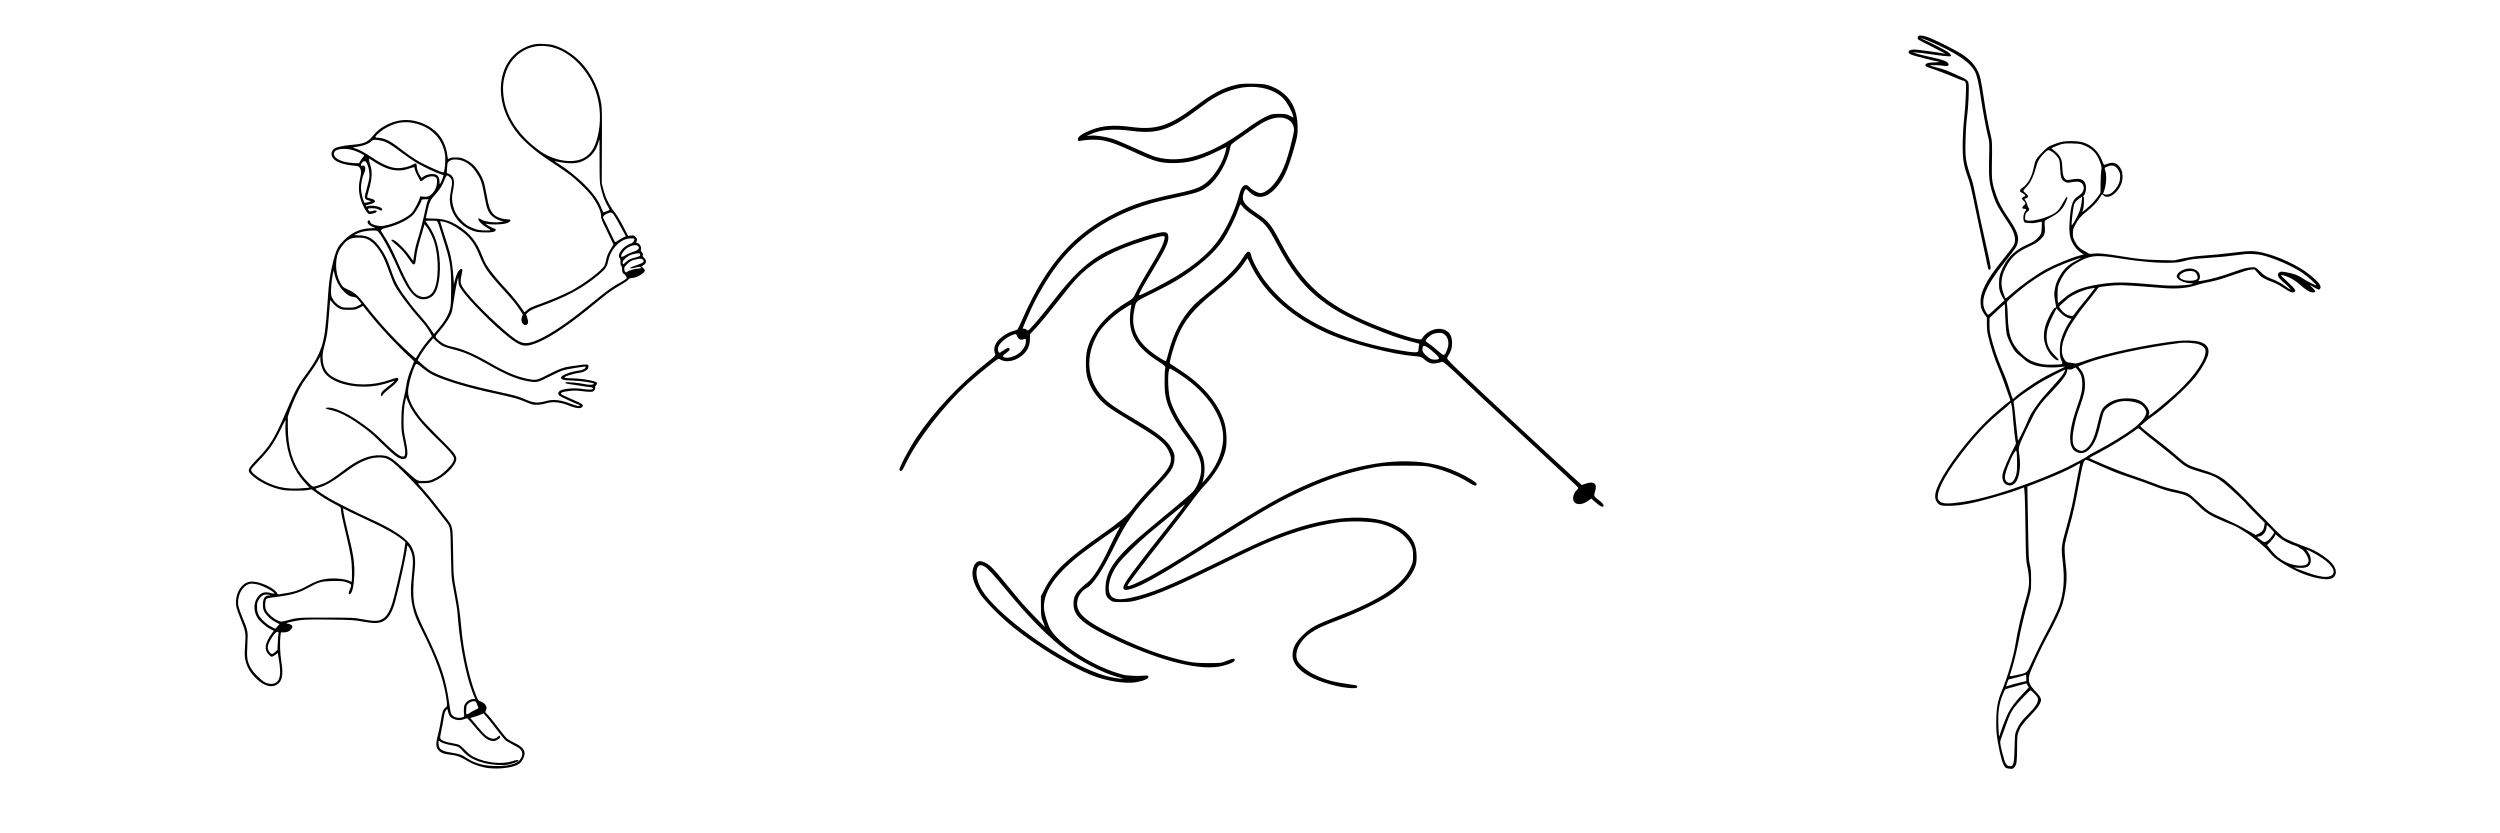 <?xml version="1.0" encoding="UTF-8"?>
<svg xmlns="http://www.w3.org/2000/svg" xml:space="preserve" style="fill-rule:evenodd;clip-rule:evenodd;stroke-linejoin:round;stroke-miterlimit:2" viewBox="0 0 1200 400">
  <path d="M4965 9214c-169-38-294-104-526-279-307-230-471-282-774-241-212 28-358 17-501-41-100-40-154-78-154-109 0-24 3-26 33-20 98 17 206 18 287 2 99-21 162-45 403-155 219-101 294-121 444-122 187 0 313 32 530 136l132 63-6-31c-22-116-100-262-190-358-96-101-158-129-416-184-365-78-523-128-742-235-526-258-857-631-1150-1295-31-71-61-135-66-140-4-6-31-17-59-24-71-18-166-85-201-140-30-47-36-91-19-135 9-24 4-30-88-102-353-280-661-607-882-938-88-132-214-371-206-391 12-33 37-14 65 49 133 295 483 748 795 1028 134 120 343 288 359 288 6-1 23-7 37-15 39-22 118-18 176 9 114 53 174 139 174 247v61l80 86c44 47 156 182 248 300 92 119 199 249 237 290 179 192 394 322 714 433 154 53 317 99 354 99 28 0 29-1 22-37-11-62-65-167-185-363-62-102-132-226-156-276-42-88-45-92-111-131-268-160-438-360-498-588-22-80-22-260 0-340 38-142 128-270 256-365 43-32 176-117 296-188 311-185 398-254 448-352 65-129 36-197-185-425-131-136-195-209-273-311-46-61-173-165-367-299-420-292-590-454-697-664l-48-93v-127c0-113 3-132 27-188 14-35 24-63 23-63-5 0-208 210-274 284-34 38-124 146-200 240-148 183-197 233-260 266-76 38-118 22-147-57-30-85-3-194 81-324 58-91 267-301 420-422 293-233 684-471 955-581 168-69 413-108 541-87 96 16 162 45 157 68-3 13-11 17-33 15-92-9-226-4-285 12-343 90-765 355-887 556-29 48-70 173-78 240-25 208 135 444 477 704 127 96 452 325 456 321 1-1-13-30-33-64-19-34-60-117-92-184-110-236-202-381-276-440-140-112-172-163-171-268 2-152 127-256 539-448 567-263 1043-377 1300-309 92 24 145 49 145 69 0 26-21 24-99-8-63-27-73-28-231-28-131 1-186 6-267 23-258 56-516 147-823 291-444 208-558 316-509 482 15 50 62 105 108 129 75 38 192 213 326 486 158 325 263 473 533 756 178 187 212 238 220 334 4 55 1 71-22 118-57 117-166 205-469 383-237 139-316 194-388 270-202 215-224 510-58 790 50 84 180 210 297 287 56 38 105 66 108 64 2-3 0-25-5-49-6-24-11-83-11-130 0-208 99-358 339-513 102-66 102-67 95-99-4-18-7-93-7-167 1-103 6-154 22-215 31-120 117-281 232-435 117-157 161-232 184-314 31-105 6-237-64-348-28-44-72-82-552-479-424-350-549-521-550-750 0-78 11-103 65-143 24-18 41-21 139-20s127 5 235 37c233 70 443 160 967 417 182 89 378 184 438 211 371 170 710 275 1017 316 158 21 413 13 525-16 180-47 313-140 372-258 24-49 28-70 28-139 0-73-3-87-39-159-102-207-379-389-891-585-272-105-331-137-425-230-87-85-121-148-128-230-8-103 61-196 205-276 131-74 373-142 518-147 58-2 70 1 73 15 2 12-5 18-30 22-267 37-358 61-505 133-80 39-174 117-198 164-51 98 21 251 165 349 80 54 133 79 345 159 229 87 497 217 620 299 160 107 281 244 320 363 12 36 16 75 13 137-4 113-42 196-122 270-256 233-778 250-1396 45-247-82-461-176-991-436-536-263-773-359-1008-408-112-23-160-24-207-4-106 44-77 257 60 433 55 71 240 252 366 359 150 126 440 363 446 363 8 0-69-102-235-310-392-494-521-669-521-711 0-39 24-43 106-18 126 39 351 165 809 454 791 499 924 578 1200 711 355 170 622 261 960 326 107 20 149 23 385 23 265-1 265-1 382-32 145-39 302-106 405-172 57-37 81-47 90-39 22 18 15 27-49 69-90 58-227 122-340 158-432 137-1002 71-1623-189-332-139-604-292-1235-694-462-293-699-435-855-511-131-64-185-83-185-66 0 15 195 272 439 579 128 161 279 358 337 437 57 80 131 172 163 205 128 130 233 302 267 440 24 97 15 271-20 369-81 231-260 438-530 616l-136 89 6 36c12 65 55 205 90 290 82 203 202 347 459 554 179 143 283 245 352 343l50 72 52-105c171-345 520-645 971-837 272-115 774-244 1027-263 84-7 90-9 132-45 24-21 59-41 79-45 32-6 93 3 134 20 12 6 73-47 245-211 126-120 411-387 634-593 641-594 799-742 799-749 0-4-11-17-24-30-12-12-28-39-35-60-31-105 66-145 173-72l45 31 57-50c31-27 65-50 76-50 34 0 19 35-31 73-74 57-74 58-56 114 31 94-12 132-111 98l-53-18-48 44c-414 378-1184 1095-1468 1366-138 133-148 145-137 164 45 72 57 106 57 169 0 82-22 129-74 158-93 53-240 2-299-104-16-28-287 54-599 181-592 243-868 489-1148 1024-103 197-145 249-267 331-148 100-188 144-188 210 0 35 25 100 38 100 4 0 23-16 42-35 92-95 208-80 319 40 100 110 150 216 228 485 44 152 48 173 47 270-1 253-112 422-331 507-59 23-86 26-208 29-101 3-160-1-210-12Zm310-39c107-19 211-71 267-134 44-49 100-150 114-204l7-29-44 24c-37 19-59 23-134 23-85 0-95-2-175-41-47-23-148-87-225-144-448-327-803-435-1125-343-30 9-142 56-248 105-107 49-227 100-267 113-92 30-222 49-283 42l-47-6 50 23c128 59 283 71 515 41 314-41 477 15 832 286 144 110 250 170 363 208 149 50 265 60 400 36Zm315-387c51-27 80-74 80-133 0-22-23-123-50-225-37-137-64-212-102-289-78-156-184-261-266-261-30 0-105 43-136 78-42 48-92 12-116-83-52-207-168-453-287-608-107-140-282-284-503-417-144-87-437-236-446-228-9 9 38 96 167 309 144 238 190 332 192 392 3 84-28 93-183 52-223-60-501-168-644-251-192-111-355-269-576-554-167-216-307-380-325-380-8 0-17 5-20 10-3 6-15 10-26 10-10 0-19 2-19 4 0 6 63 150 108 248 100 215 247 451 380 609 312 370 748 617 1297 733 370 79 407 91 501 162 119 91 240 305 269 476 5 35 16 44 126 120 66 46 157 109 204 141 146 102 282 132 375 85Zm-546-1083c15-20 68-63 118-96 159-107 180-132 317-389 277-515 546-748 1153-999 197-82 340-133 472-166l108-29-6-35c-3-20-6-44-6-53 0-24-51-24-205 2-788 129-1354 418-1684 860-76 102-155 250-169 315-6 30-13 41-29 43-18 3-33-13-77-82-76-118-191-235-386-391-91-73-188-157-216-186-149-159-246-341-309-585-14-54-27-100-30-102-7-8-116 60-190 119-174 138-241 299-205 489 26 138 8 119 223 225 106 51 242 123 302 160 249 149 468 339 574 500 61 92 149 269 183 368 12 37 26 67 29 67 4 0 19-16 33-35Zm2487-1573c40-36 51-109 25-175-34-87-37-87-113-20-37 33-87 72-110 88-24 15-43 31-43 35 0 17 44 62 78 80 21 11 58 19 84 20 38 0 54-5 79-28Zm-5263-24c17-34 44-41 85-23 15 6 17 1 17-33 0-56-50-127-116-164-61-34-131-45-157-26-17 13-15 16 27 46 25 18 46 39 46 47 0 27-22 26-63-2-23-15-47-32-54-36-20-12-35 36-22 71 20 53 100 119 178 147 42 14 38 16 59-27Zm5058-136c21-16 62-50 89-75 55-51 52-67-13-67-42 0-67 13-114 58-28 27-38 44-38 67 0 54 19 58 76 17Zm-3050-331c340-226 539-534 521-806-12-164-88-333-215-475l-40-45 14 55c10 34 14 87 12 140-6 132-38 196-238 470-81 110-161 266-185 360-32 125-32 380-1 380 7 0 67-36 132-79ZM1858 3286c38-20 108-96 274-296 257-310 445-505 662-684 203-168 521-338 726-387 83-20 33-23-67-4-123 23-240 64-398 139-481 230-1049 663-1221 932-48 75-77 168-72 231 7 80 36 101 96 69Z" style="fill-rule:nonzero" transform="matrix(.039 0 0 -.039 400 400)"></path>
  <path d="M7318 14570c-135-24-280-96-378-187-317-293-345-838-68-1290 92-150 184-260 311-371 175-153 216-185 462-347 127-84 273-185 325-225 119-93 315-283 385-375 105-137 180-297 177-378-2-42 11-74 113-283 63-129 115-238 115-243 0-4-19-37-42-72-55-85-75-132-93-218-8-39-21-84-29-99-49-92-374-337-622-469-118-62-380-173-577-244-166-59-186-69-238-116-22-20-42-34-44-31-3 2-22 31-43 64-53 82-182 241-287 354-193 208-313 357-380 472-15 27-46 97-70 157-99 254-220 404-435 543-153 98-292 138-485 138-85 0-115 3-115 13 0 6 13 72 30 144 33 151 51 187 146 292 86 96 123 156 165 263 38 97 47 102 102 49 45-44 49-86 21-225-13-66-24-144-24-172-1-259 183-508 440-594 47-16 97-23 185-26 142-6 218 9 223 43 3 17-6 24-46 37-45 15-142 70-142 80 0 2 17 0 38-5 55-13 238-10 308 4 72 15 117 41 112 65-3 14-16 17-64 18-79 2-181 36-230 78-76 65-105 141-148 390-39 223-66 298-157 432-62 93-134 156-228 201-65 32-88 38-161 41-63 3-95 0-124-12-21-9-40-16-41-16s-5 27-9 59c-29 253-160 448-376 560-247 128-496 133-735 16-113-55-188-114-267-211-97-118-162-145-394-164-136-11-272-40-311-65-63-42-75-122-26-183 58-73 190-118 398-137 66-6 72-9 94-41 28-40 29-88 7-184-38-159-30-291 26-447 29-82 89-185 122-212 14-12 26-12 74-1 63 15 82 25 82 46 0 17-26 18-85 2-41-11-46-10-60 7-28 38-19 45 58 45 55 0 84-6 124-24 53-25 63-24 63 5 0 49-199 87-282 54-13-5-18-2-18 8 0 11 18 19 58 27 137 29 150 81 27 111-27 6-54 15-58 19-5 5 7 63 27 131 64 218 70 351 22 489-9 25-16 57-16 72v28l68-44c195-126 328-176 468-177 91 0 107 3 217 38 43 14 79 23 81 22 1-2 8-26 14-54 7-27 31-80 53-116 21-36 39-71 39-77 0-19 35-14 56 9 56 62 186 90 235 50 20-16 24-28 23-78 0-82-27-154-80-212-54-60-95-76-175-67l-58 6-6-33c-11-48-100-218-140-265-71-82-265-182-444-228-114-29-160-30-244-4-68 21-82 32-89 65-5 28-35 31-43 4-13-39 27-77 115-113 34-14 33-14-55-15-146-1-272-44-399-135-74-53-172-155-209-218-40-69-81-203-121-397-40-193-49-263-71-591-35-513-57-679-116-855-50-147-122-280-236-435-195-266-239-345-386-690-238-556-317-689-562-940-177-181-188-212-106-291 134-129 367-241 581-280 92-17 380-17 468 0l62 12 83-60c103-75 212-142 350-215 106-57 107-58 107-94 0-53 23-165 90-442 92-382 113-513 114-717 1-94-2-174-6-178-3-4-17 0-30 9-63 41-276 64-424 46-120-15-217-49-354-125-171-95-252-120-517-160-36-6-42-4-48 14-10 32-89 96-168 134-145 71-281 100-363 78-122-33-219-177-231-342-7-90 7-147 86-344 95-236 97-245 82-478-11-171-10-201 4-272 29-139 96-249 222-365 127-116 252-152 350-101 108 55 135 185 92 441-23 135-30 346-16 462l9 68h49c27 0 64 6 82 14 44 18 87 70 80 96-6 23-51 50-82 50-49 0-23 18 47 33 211 46 284 50 737 43 421-6 434-7 605-37 199-35 275-35 358 1 103 45 176 161 236 380 76 281 216 923 216 995 0 44 17 35 48-24 68-126 75-218 41-519-26-230-22-394 15-552 35-153 66-233 173-444 257-511 386-866 443-1216 27-168 26-182-8-207-43-32-61-81-84-226-11-73-35-192-54-266-50-196-44-256 31-318 42-35 82-47 206-63 112-13 175-36 278-98 100-62 213-107 335-134 170-38 437-23 579 33 75 30 100 52 135 117 72 136 27 219-168 309-52 25-110 59-129 76-18 18-81 95-139 172-103 137-207 264-243 297-17 15-18 19-4 45 19 36 19 57 0 93-17 33-55 62-107 80-35 13-38 18-91 154-111 288-216 777-252 1176-24 269-43 409-80 610-70 378-67 345-74 805-8 508-2 477-139 651-48 61-139 178-203 260s-160 197-213 256-96 109-96 110c0 2 48 3 108 3 94 1 115 4 177 29 203 83 424 301 425 419 0 68-42 120-356 432-127 127-257 264-290 305-163 204-244 371-244 505 0 81 44 272 89 386 62 159 47 155 180 49 65-52 146-105 189-126 235-112 663-240 1152-344 305-65 426-98 535-145 55-24 122-49 148-56 62-15 171-6 257 21 120 37 264 22 428-45 132-54 218-59 243-14 18 34-9 52-201 135-96 41-181 81-189 89-30 30 19 49 167 65 71 8 118 6 205-5 135-18 197-18 218-2 24 18 40 53 33 72-4 10 3 26 17 41 30 32 18 54-37 70-95 28-285 54-399 55-66 0-129 4-140 9-41 17 128 74 280 95 56 7 129 45 145 75 5 10 10 30 10 44 0 36-29 41-157 22-59-8-143-20-186-26-113-15-207-49-380-139-208-108-239-117-342-101-226 35-441 122-777 316-283 163-493 251-703 294-80 16-157 55-217 109-79 70-79 69 3 163 124 144 215 287 238 373 6 22 22 121 36 220 21 143 49 293 77 413 0 4 4-29 7-73 6-74 10-86 53-151 131-196 597-666 883-889 225-176 300-188 537-89 249 105 606 349 1058 724 202 167 288 231 405 300 154 91 186 112 201 135 11 17 27 24 67 27 95 8 237 92 237 141 0 11-14 32-32 47l-31 26 35 22c61 38 66 88 14 137-24 23-32 36-25 46 13 20 12 24-17 58-14 17-22 36-18 42 24 40-23 129-69 129-13 0-17 5-13 16 20 51 18 64-14 95-29 30-34 31-85 25l-54-6-60 118c-75 149-164 297-203 338-36 38-119 185-152 268-13 33-34 104-47 156l-24 95 3 687c3 602 1 699-13 784-42 246-140 464-299 669-148 189-374 347-577 405-83 24-265 34-341 20Zm279-49c374-77 731-447 858-890 60-207 73-447 36-663-48-275-128-419-277-500-211-114-568-52-834 145-349 258-571 577-635 911-25 131-29 260-12 361 34 188 97 323 207 439 169 177 407 248 657 197Zm-2530-1406c162-34 278-93 384-193 109-102 171-223 200-386 17-98-5-336-31-336-32 0-333 135-445 199-106 61-199 126-408 285-138 105-249 155-347 156-71 1-71 15 3 84 94 89 251 168 388 195 70 14 182 12 256-4Zm-592-327c93-20 169-64 361-209 106-79 242-172 302-207 122-70 362-183 432-203 25-7 48-15 52-18 7-7-37-124-58-156-13-17-14-14-14 35 0 65-26 115-68 131-65 26-190 1-244-48-10-9-19-14-21-12-58 83-87 155-87 215 0 57-15 63-73 30-60-36-186-66-271-66-133 0-290 65-495 205-118 80-250 151-300 161-53 11-44 21 25 28 104 11 215 50 265 94 40 36 46 38 93 35 28-2 74-9 101-15Zm4030-371c0-344 2-402 19-477 30-139 73-260 121-342 25-42 45-81 45-86 0-7-95-47-114-47-4 0-18 27-30 60-55 151-162 300-338 471-139 133-306 267-447 355-52 32-92 59-90 59s50-9 107-20c145-28 286-27 373 4 159 56 274 175 324 336 9 30 18 61 20 68 3 6 6 12 7 12 2 0 3-177 3-393Zm-4560 198c33-9 97-34 143-57 65-32 80-43 69-52-21-17-87-114-87-128 0-16-188-3-277 20-158 42-231 122-175 192 40 49 190 61 327 25Zm2068-213c83-41 152-103 209-189 91-136 112-193 153-423 44-246 66-307 131-380 40-44 131-94 194-107l35-7-40-7c-122-23-312 1-381 47-79 54-53-31 30-97 28-23 72-53 98-68 26-14 48-29 48-33 0-12-158-10-226 3-32 6-97 29-144 51-67 32-101 57-160 117-87 87-132 165-160 277-26 99-25 170 1 291 37 170 11 264-80 300l-36 14 5 94c5 100 10 110 65 140 51 28 178 16 258-23Zm-1799-44c32-67 49-175 41-253-4-33-25-121-46-195s-39-147-39-161c0-32 24-55 70-64 19-4 39-10 45-13 8-5-81-30-111-32-26-1-74 180-74 278 0 83 26 205 56 265 42 85 27 157-31 143-20-5-25-3-25 12 0 30 38 72 65 72 18 0 29-11 49-52Zm1120-676c-14-27-25-73-80-322-20-90-58-237-85-325-60-193-66-219-88-359l-17-110-59 85c-100 143-275 309-326 309-33 0-21-17 54-78 101-84 174-163 244-267 69-102 84-118 107-109 18 7 20 14 36 139 13 108 36 202 94 395 24 80 47 159 51 175l7 30 34-40c43-50 115-189 143-275 96-298 90-748-13-924-56-95-162-130-264-86-115 49-200 184-397 630-103 234-176 373-257 494-36 53-56 92-49 94 6 2 17 9 24 16 6 7 54 22 106 34 183 43 390 149 475 243 42 46 146 234 146 262 0 8 23 12 64 13l63 1-13-25Zm3432-259c37-56 84-137 158-277l67-125-47-20c-26-12-69-37-97-57-27-20-53-32-57-27-5 4-50 96-101 203-50 107-98 205-106 217-25 38-13 65 42 95 73 40 109 37 141-9Zm-3252-135c8-13 22-50 31-83s43-141 75-240c125-383 145-507 145-890 0-178-5-307-13-355-21-127-102-269-249-438l-55-63-74 108c-40 59-114 153-164 208-51 55-133 153-183 218-223 288-285 395-367 632-64 186-103 272-173 377-135 207-245 278-431 278-72 1-79 2-62 15 10 8 53 26 95 40 90 31 271 46 310 26 58-31 223-328 381-686 158-356 270-516 393-562 98-36 220 0 281 84 99 134 133 486 77 803-33 187-98 346-198 481-24 33-43 61-43 64s47 5 105 5c97 0 106-2 119-22Zm173-14c117-39 310-169 399-267 92-102 145-193 214-368 73-182 157-304 376-545 223-244 286-320 361-436l51-77-16-45c-20-56-9-110 30-139 23-17 32-19 52-9 37 17 42 53 16 128l-22 66 24 25c37 40 97 71 245 124 475 172 774 333 1064 575 133 110 161 152 185 267 47 225 232 409 413 411 55 1 66-2 69-17 4-20-37-76-57-76-31-2-135-68-166-105-64-80-80-133-48-168 12-13 16-33 14-72-2-38 2-56 13-65s16-31 16-67c0-51 15-82 46-95 5-2 17-18 27-36l17-31-31-27c-18-14-50-35-73-47-141-72-266-160-501-354-397-327-692-536-925-658-271-141-374-149-527-45-206 140-700 610-891 848-128 159-138 189-106 336 21 100 22 109 1 113-42 8-88-70-123-208l-19-75-2 55c-5 102-23 278-38 367-22 128-38 184-114 423-38 118-76 239-85 269l-15 53 40-6c21-3 60-13 86-22Zm-1453-313c99-48 200-168 284-337 22-44 68-158 102-254s75-201 91-232c68-135 293-438 469-633 91-101 148-177 194-259l37-66-71-82c-69-79-151-197-201-285-13-24-27-43-30-43-11 0-234 204-343 315-222 224-404 434-605 693-118 153-171 199-299 259-84 39-96 48-127 97-77 121-110 299-86 467 14 98 41 160 104 245 89 121 166 157 319 151 85-3 106-8 162-36Zm4978-118c44-40 12-77-92-109-46-14-107-42-136-61-87-58-107-28-42 63 36 50 77 81 137 105 58 23 109 24 133 2Zm43-162c0-20-8-26-45-37-25-7-72-20-104-30-45-12-73-29-111-65-29-27-55-46-58-42-4 3-7 19-7 34 0 20 13 38 48 69 26 23 59 48 74 56 43 22 129 43 168 41 30-2 35-6 35-26Zm43-87c49-34 17-64-119-109-60-20-109-41-109-46 0-13 26-11 108 8 65 15 74 15 88 1s9-16-49-22c-79-8-163-32-198-57-25-18-27-18-43 0-9 9-16 33-16 53 0 30 9 43 58 91 38 36 73 59 98 66 21 5 55 14 74 19 52 15 83 14 108-4Zm-5683-281c23-107 87-227 164-304s113-98 182-106c47-6 54-10 100-65 27-32 49-61 49-64s-30-19-67-37c-63-30-76-32-173-32-94 0-110 3-156 27-60 32-118 93-148 157-18 39-21 63-19 155 1 95 39 353 51 342 2-2 10-35 17-73Zm-16-545c24-26 69-60 100-75 52-26 65-28 176-28 118 0 121 1 192 36l71 36 125-156c203-255 545-619 770-819 26-23 47-46 47-51s-20-56-44-113c-58-136-80-211-101-338-9-58-25-139-35-180-42-164-54-260-54-455-1-182 1-197 38-379 32-158 37-197 30-240-9-51-9-51-46-50-55 2-147 73-353 274-187 183-254 238-466 383-217 149-435 247-550 247-80 0-62-23 35-43 150-31 313-111 526-260 185-129 235-171 430-362 238-233 309-285 389-285 89 0 100 85 45 345-35 166-37 193-38 350 0 164 12 301 37 400l13 47 33-87c74-190 243-402 560-705 184-175 275-281 286-330 11-50-28-115-129-215-95-93-160-138-268-183-54-23-77-27-164-27-123 0-110-8-364 225-232 214-283 243-429 249-216 8-420-79-706-299-143-110-243-176-316-209-72-32-191-71-220-71-25 0-144 120-219 220-170 230-250 512-250 883v191l41 120c47 139 165 391 233 496 26 39 90 130 143 202 52 72 115 167 139 212l44 81v-50c0-66 24-156 57-218 93-171 395-290 733-291 197 0 352 29 575 108 26 10-39-50-137-125-87-67-108-92-108-130 0-41 12-42 35-2 12 23 59 67 115 110 112 85 170 146 170 179s-27 31-141-10c-321-116-667-119-954-7-208 80-292 190-302 391-4 87-1 108 35 250 47 178 56 240 77 515 25 325 26 333 39 311 6-11 31-41 55-68Zm2006-770c28-14 108-40 179-58 222-54 368-117 661-284 358-204 557-285 788-318 116-16 141-9 357 100 96 49 204 99 240 110 58 19 409 76 417 68 2-2 1-10-2-18-9-23-56-46-110-53-173-22-345-91-345-137 0-4 12-15 27-25 21-14 59-19 192-24 145-5 372-38 391-56 2-2-2-8-10-13-21-14-95-11-170 5-85 19-313 40-336 31-35-13 4-27 121-41 65-8 154-22 198-30s92-15 107-15c16 0 41-5 55-10 24-9 25-13 14-26-15-18-72-16-242 6-90 12-238 3-318-20-72-20-99-71-58-109 18-17 277-138 351-163 15-6 28-14 28-19 0-20-72-7-170 32-183 72-321 87-457 49-157-43-219-38-386 34-125 54-184 71-507 141-433 94-722 173-959 260-209 77-289 120-387 206-28 24-67 59-88 78l-39 33 22 46c34 69 115 187 193 280l70 83 62-58c34-32 84-70 111-85ZM2706 7563c-4-38-2-130 4-207 28-370 148-663 365-894l75-80-63-6c-214-20-343-15-492 19-144 34-301 108-419 197-85 65-111 97-101 128 4 13 64 82 134 154 200 207 287 332 412 591 44 91 83 165 86 165s3-30-1-67Zm1862-641c76-29 134-74 288-224 257-250 462-482 664-748 48-63 113-146 144-185 91-114 88-98 96-590 6-333 11-451 24-525 9-52 32-178 51-280 43-235 42-230 60-455 37-454 151-1022 263-1307l50-128h-32c-66-1-143-53-166-115-12-32-15-137-5-178 8-31-10-45-66-53-60-8-119 9-154 46-27 28-30 41-56 222-65 458-152 717-444 1318-187 385-219 498-219 765 0 89 8 220 17 295 32 252 21 368-45 500-82 161-322 324-798 540-204 92-571 276-700 350-132 76-280 176-280 189 0 4 28 15 63 25 115 31 253 109 436 246 240 179 352 242 520 290 90 25 225 26 289 2Zm-358-1134c322-146 550-275 673-380l38-33-21-140c-28-180-46-266-131-630-78-334-104-418-156-518-44-83-99-132-172-154-67-19-130-15-330 22-141 26-150 27-635 28-526 2-552 0-743-53-40-11-87-20-104-20-84 0-266 145-289 231-16 59-9 164 13 186 10 10 42 20 79 24 379 44 511 80 715 194 166 93 220 107 415 113 177 4 242-4 316-40 42-20 43-22 37-55-3-20-16-54-27-78-22-46-19-79 7-69 43 17 75 153 82 349 8 214-16 384-107 744-48 191-85 364-95 439l-7 53 133-67c74-37 213-102 309-146ZM2190 4595c112-26 332-147 309-170-3-2-29 2-59 10-108 29-172 15-229-51-94-106-104-265-25-400 37-63 152-165 234-208l70-37-44-63c-101-140-128-244-86-325 20-41 73-91 94-91 15 0 88 47 98 63 4 6 9 9 11 7 2-3 14-74 27-158 35-231 17-344-63-392-48-30-129-27-198 7-73 37-215 179-261 263-71 128-79 189-65 441 13 234 10 253-86 481-77 185-91 240-84 327 14 173 126 310 252 311 22 0 69-7 105-15Zm225-195c16-7 14-9-15-9-76-2-110-54-110-169 0-64 5-87 26-130 33-66 125-151 212-194l68-35-39-44-39-43-76 39c-92 47-197 147-233 220-17 37-25 71-27 131-3 71-1 87 21 130 28 54 59 88 97 103 31 12 88 13 115 1Zm161-722c-3-24-9-99-12-168l-7-125-41-37c-47-44-65-47-93-15-55 60-57 118-8 213 55 106 111 174 142 174 25 0 25-2 19-42Zm3641-1246c7-4 22-34 32-65l20-57-67-34c-37-19-84-46-106-61-25-17-42-23-49-16-5 5-8 43-5 85 3 63 7 79 28 102 41 44 114 67 147 46Zm-489-249c44-82 182-118 280-73 24 11 50 17 57 12 7-4 73-79 148-168 146-174 209-226 294-245 47-11 55-10 99 12 53 27 70 48 61 74-6 15-11 13-42-14-48-42-98-45-165-11-58 30-92 62-202 193-55 67-110 132-121 144l-19 22 58 17c33 9 88 28 123 42l64 26 54-60c30-32 112-136 183-230s146-186 166-203c19-18 82-54 137-82 126-62 168-100 174-160 3-36-2-54-27-97-27-46-41-58-93-83-96-44-224-62-402-56-215 8-372 56-523 159-72 50-125 67-263 88-185 28-228 58-237 165-5 58 0 65 28 40 26-23 115-52 219-70 117-20 137-30 197-101 95-111 211-176 404-226 138-35 325-48 435-29 67 12 195 59 195 72 0 19-41 16-108-7-187-64-485-36-702 68-71 34-99 56-170 128-47 48-98 94-115 102-16 9-74 23-128 32-128 22-205 51-219 82-9 20-6 50 15 147 15 67 33 169 42 225 15 105 24 132 54 166 15 17 17 16 27-31 6-26 16-58 22-70Z" style="fill-rule:nonzero" transform="matrix(.026 0 0 -.026 66.666 400)"></path>
  <path d="M2083 14719c-7-7-13-23-13-35s6-26 13-31c6-6 121-65 255-133 219-111 275-142 224-126-39 13-495 76-546 76-63 0-101-12-109-34-11-29 4-45 61-66 60-23 445-120 474-120 9 0 19-3 21-7 3-5-35-9-85-10-128-3-179-24-162-66 3-8 31-22 62-31 89-28 367-133 477-181 55-24 120-49 144-56 69-20 69-24 60-274-5-121-15-278-24-350-21-186-35-425-35-611 0-209 23-347 86-521 56-154 61-177 170-703 47-228 99-473 115-545 17-71 41-186 55-255 45-228 47-235 69-235 33 0 29 45-25 285-116 512-181 818-225 1047-25 134-59 282-76 330-114 324-124 391-115 733 3 135 11 281 16 325 30 255 39 379 42 547 4 245 23 218-237 336-179 82-222 97-360 132-65 17-121 33-124 35-5 5 70 8 154 5 28 0 76-5 108-11 60-10 87-2 87 26 0 49-90 85-347 140-93 19-202 46-243 60l-75 25 85-6c47-3 126-12 175-20 246-37 436-57 446-47 15 15-8 47-53 78-52 35-334 180-422 216-43 18-74 35-69 36 15 5 186-65 353-145 355-169 554-314 633-460 39-72 72-209 107-450 38-260 103-615 138-752 25-98 26-116 23-280-9-385-6-498 18-610 30-143 83-298 136-397 24-45 89-150 145-234 116-174 141-221 165-304 20-69 16-135-14-192-10-21-97-135-192-253-195-242-280-366-344-502-56-118-75-192-75-290 0-93 23-160 79-234l38-51v-119c0-87 6-146 23-219 39-177 118-421 191-591 38-90 96-242 128-337s66-193 77-220c18-46 18-47-1-61-91-64-335-275-445-386-333-333-691-803-844-1109-92-184-106-283-53-362 43-64 75-74 227-73 205 2 450 48 813 154 341 99 448 135 563 186 18 8 25-154 34-774 7-515 10-576 29-662 54-253 49-400-23-630-63-200-160-622-191-829-31-212-152-626-249-852-80-189-106-332-106-594 0-155 4-206 30-360 45-266 96-435 143-473 9-8 43-16 75-19 56-5 59-4 85 26 45 54 50 89 52 346 2 218 4 245 23 299 36 100 81 163 224 312 103 108 144 160 169 209 30 62 31 68 19 108-9 29-35 65-90 122-121 124-147 193-117 311 21 82 212 497 315 684 161 294 267 519 300 641 62 226 84 447 63 634-28 253-35 385-23 455 6 38 43 182 82 321 71 254 105 409 180 814 58 313 77 386 106 408 27 21-13 35 329-118 219-97 276-119 521-201 122-40 302-104 400-142 197-77 270-99 449-137 183-39 226-64 364-203 114-117 199-180 316-239 63-32 286-128 369-159 27-10 76-36 110-57 33-22 89-57 123-78 111-68 346-263 401-332 80-100 151-159 298-248 236-142 417-217 624-259 168-34 266-22 307 39 47 69 22 161-69 258-55 59-223 175-318 220-53 25-89 39-357 141-75 28-160 69-197 93-37 26-130 112-219 206-84 89-168 174-186 189-18 14-107 106-198 203-179 189-353 356-471 452-100 81-244 148-435 203-250 73-286 93-497 281-62 55-183 154-270 220-320 244-401 315-361 315 4 0 38 27 74 61 37 33 102 83 144 111 186 121 629 526 780 713 125 156 238 357 250 445 15 112-39 180-172 217-84 24-283 28-435 9-563-70-1258-218-1625-346-204-71-213-74-255-61-21 6-56 11-79 11-50 0-82 27-113 98-31 70-34 160-9 267 23 94 97 262 152 343 18 26 62 92 99 147s90 128 119 162c55 65 278 350 289 369 9 15 273 44 401 44 92 0 510-28 756-50 279-25 478-9 666 55 40 14 120 34 177 45 149 29 239 53 377 101 332 114 384 131 441 136l60 6 45-48c24-26 47-52 51-59 17-30 120-87 218-121 72-26 135-57 200-100 144-95 192-115 225-91 38 28 16 56-204 261-65 60-54 67 49 31 95-33 165-76 264-163 108-95 176-136 229-137 62-1 61 25-3 85-29 27-48 49-43 49s13-4 19-9c5-5 39-25 75-45 64-33 68-34 83-17 44 48-10 121-199 273-211 168-592 343-880 404-153 32-235 30-550-10-184-23-296-34-588-56-83-6-206-25-305-46l-167-36-260 5c-272 6-404 19-695 67-311 51-435 64-529 53-72-8-86-7-105 8-11 9-48 30-82 47-74 37-126 94-168 181-26 55-31 78-31 137 0 62 5 80 38 146 59 115 103 169 212 255 117 93 199 178 251 263l37 60 29-25c95-80 274 50 337 246 20 63 17 168-8 224-52 118-139 160-246 119-79-31-78-31-104 38-55 146-141 249-260 312-95 50-173 66-320 66-137 0-193-11-335-67-86-34-97-42-194-139-114-114-134-148-158-274-34-181-111-319-216-386-48-31-52-69-10-85 28-11 72-47 72-60 0-4-11-10-25-13-13-3-29-15-35-26-9-16-4-25 25-51 43-40 44-55 3-89-36-30-34-60 4-60 45 0 51-14 22-49-48-58-43-213 8-208 7 1 41-2 74-6 56-7 97-2 214 25 13 2 14-12 11-97-4-118-17-150-88-217-55-50-77-64-202-120-228-104-378-262-463-492-25-65-32-102-36-187-5-123 10-189 65-283l34-59-68-61c-37-33-103-94-145-134-44-43-83-72-91-69-7 3-28 32-46 66-106 200-10 444 358 911 203 257 219 280 236 349 31 117-12 230-178 473-119 174-170 271-221 417-67 192-81 280-77 496 8 456 7 491-22 607-43 172-84 392-127 683-22 148-49 308-60 354-47 193-147 325-348 458-92 60-411 223-573 292-106 45-205 62-226 40Zm3022-2003c190-68 275-156 341-349 20-59 22-74 13-130-6-34-11-141-12-237l-2-175-35-52c-53-79-139-171-224-241-42-35-76-62-76-60s7 25 15 52c17 56 21 241 5 231-15-9-12 6 4 19 40 33 58 157 32 220-35 83-100 104-245 79-98-17-100-17-122 2-38 35-52 84-59 216-5 109-10 134-33 182-26 51-74 103-143 153l-29 22 50 22c137 61 181 70 330 67 103-2 153-8 190-21Zm-563-127c39-21 110-93 131-134 17-32 22-66 27-181 8-166 26-215 94-248 34-17 46-18 101-7 151 27 214 8 236-71 9-33 8-49-6-84-16-43-25-52-115-117-79-58-108-143-130-382-13-143-13-257 1-331 22-122 102-244 208-317l45-30-85-23c-144-39-445-163-609-251-191-104-467-300-643-458-55-49-102-84-107-79-4 5-22 51-39 102-54 156-42 293 39 457 86 173 193 281 360 361 52 26 123 60 157 77 86 41 177 125 199 182 14 37 16 64 11 140-4 52-4 102-1 110 4 8 47 36 98 61 166 84 240 161 301 311 22 54 24 73 6 73-4 0-31-44-61-97-66-121-100-165-160-203-152-97-471-173-534-127-15 11-17 22-11 70s12 60 41 82c36 27 43 55 20 74-7 6-16 29-20 50-3 21-17 54-31 75l-25 37 35 15c48 20 45 44-10 90-25 20-45 41-45 47s27 39 60 73c80 83 132 198 195 426 17 63 74 143 152 215 48 44 54 44 115 12Zm1179-282c20-12 46-45 62-77 25-49 28-63 24-125-5-84-28-141-89-216-62-75-118-104-182-95-39 6-46 10-40 24 53 121 70 301 40 406-10 32-16 60-14 62s24 12 48 23c59 27 109 26 151-2Zm-622-637c-5-47-20-122-35-168-27-83-144-297-151-275-8 23 27 329 42 375 9 25 26 56 38 68 20 19 111 88 113 86 1-1-3-39-7-86Zm3323-995c217-50 572-205 753-329 87-59 265-219 255-229-8-8-201 90-260 133-71 51-166 86-291 107-90 16-103 16-127 2-56-31-36-94 53-169 143-121 200-195 89-115-126 89-176 117-286 160-112 44-124 52-209 131-90 84-90 84-144 84-68 0-168-21-265-56-339-121-502-167-703-197-38-6-39-6-24 17 19 29 23 52 14 98-16 81-132 134-244 110-70-15-139-55-164-95-25-42-24-50 12-92 36-40 139-78 221-79 26-1 48-4 48-7 0-15-130-32-285-36-123-4-233 0-400 15-572 51-733 53-1006 13-347-51-525-120-692-267-54-48-101-84-104-80-13 13-15 232-3 290 18 87 95 230 164 303 77 83 131 122 262 188 193 97 309 104 709 40 370-59 720-90 945-82 133 5 170 10 265 36 97 28 142 34 385 51 151 11 295 22 320 25 25 2 119 14 210 25s183 22 205 24c68 7 231-3 297-19Zm-3417-100c-164-80-258-174-341-341-35-70-49-112-61-187-15-90-15-105 1-204 9-60 19-116 22-125 4-13 1-16-10-12-35 13-162-225-196-368-36-152-23-272 44-407 58-114 176-225 207-194 6 6-16 35-67 84-111 108-154 206-154 349 0 114 30 215 111 378l71 142 59-63c57-63 131-110 192-122l27-5-41-62c-58-85-124-228-151-328-18-66-23-110-23-200 1-102 4-122 27-175s24-61 11-69c-27-15-273-20-349-7-184 32-285 83-414 211-171 170-224 322-236 670-3 107-10 211-15 230-10 42-4 50 150 183 263 227 525 398 779 510 144 64 402 157 432 157 8-1-25-20-75-45Zm2188-216c29-22 54-88 43-114-22-59-245-59-314 0-39 34-23 70 47 107s183 40 224 7Zm-1855-297c-5-12-138-180-222-281-44-52-102-126-130-164-49-68-51-69-88-64-66 9-127 46-174 106-24 31-44 59-44 63 0 3 46 47 102 98 83 74 122 101 203 140 111 53 181 78 270 96 76 15 87 16 83 6Zm-1657-344c1-182 20-460 34-513 21-80 105-248 152-306 21-26 54-57 73-70s58-44 85-69c64-59 92-76 171-106 128-48 332-66 514-44 41 4 77 7 79 5 1-2-35-21-80-41-198-90-345-169-504-274-169-112-313-218-349-259-11-11-23-21-27-21-5 0-27 60-50 133-59 189-78 240-163 441-77 180-145 381-194 576-22 87-26 126-26 225l1 120 134 127c74 70 137 128 142 128 4 0 7-24 8-52Zm3577-689c68-23 117-63 124-103 29-149-189-478-515-778-206-189-537-460-537-439 0 6 5 21 11 35 17 36-11 102-68 166-77 86-174 120-340 120-169 0-301-45-403-137-60-54-83-107-127-297-70-304-128-429-237-507-21-16-52-29-68-29-34 0-95 29-121 58-53 58-60 177-22 367 33 166 53 237 119 420 71 197 90 291 84 414-6 114-31 184-89 254-40 47-40 47-17 56 13 5 64 25 113 44 351 137 1068 293 1755 381 85 11 275-3 338-25Zm-2234-472c59-72 79-129 84-237 5-126-14-217-89-427-127-353-166-621-109-750 27-61 46-82 95-104 104-48 206-5 291 122 64 95 105 207 154 421 22 92 46 180 54 196 41 79 176 168 293 192 128 27 322-2 404-60 48-35 89-98 89-137 0-75-96-193-248-306-134-100-427-280-611-376-170-89-218-117-236-137-11-12-187-107-340-182-159-79-414-187-645-275-545-206-983-332-1330-382-268-38-361-33-414 26-26 29-28 37-24 93 12 160 184 458 490 848 233 297 448 520 696 722 72 59 137 116 143 127 5 11 14 17 18 14 14-8 30-118 41-280s45-448 54-463c3-5-21-58-54-118-78-142-178-378-192-451-18-99 17-180 88-203 76-25 146 13 183 101 50 115 63 290 36 468-20 131-18 137 168 528 140 293 204 388 402 593 217 226 315 357 315 424 0 22 3 24 40 19 29-4 47 0 72 16 18 11 36 21 40 21s23-19 42-43Zm-255-55c-19-37-85-119-182-225-222-244-257-286-342-409-87-127-101-152-160-293-54-127-164-345-164-324-1 8-10 87-20 175-11 87-25 218-31 289-6 72-16 159-22 195-11 64-11 64 17 85 15 11 51 40 79 63 28 24 96 73 151 109 55 37 145 96 200 132 83 55 473 259 497 261 4 0-6-26-23-58Zm1442-1076c32-30 159-133 281-228 121-95 260-207 307-248 212-186 245-205 484-275 250-73 294-93 432-200 96-74 425-382 425-397 0-5 76-85 169-177l168-167-7-57c-11-73-40-114-107-144l-53-25-188 106c-104 59-276 144-383 190-283 121-312 141-499 321-69 67-148 132-177 148-32 17-111 41-214 63-187 41-242 58-474 147-94 36-273 100-400 142-204 68-734 289-735 306 0 3 87 50 193 105 189 99 494 287 632 390 39 29 74 53 79 53 4 1 35-23 67-53Zm-2306-571c0-159-3-188-22-251-29-90-67-134-116-134-51 0-87 45-87 109 0 74 99 333 172 447 28 44 31 46 41 28 7-12 11-86 12-199Zm1161-47c-10-41-64-319-91-473-41-234-71-367-147-644-113-409-112-398-77-709 35-310 13-558-72-798-31-88-151-333-291-594-40-74-122-243-184-375-128-277-94-245-311-294-85-19-123-24-123-16 0 7 9 37 20 69 40 118 110 397 141 561 46 251 85 414 195 820 37 138 38 142 38 325 0 157-4 199-23 280-21 90-23 130-33 700-6 333-12 636-12 674l-1 68 175 68c309 118 592 243 705 312 44 26 84 48 89 48 4 0 6-10 2-22Zm3522-1182c34-35 62-68 62-73 0-18-71-113-102-137-66-50-79-50-147 1-34 25-61 49-61 54s13 9 29 9c65 0 141 92 141 172 0 21 4 38 8 38 5 0 37-29 70-64Zm150-157c62-55 202-130 291-155 31-9 65-24 76-34s35-25 53-34c41-21 95-95 117-161 16-45 16-53 2-86-12-30-22-38-61-49-88-24-239 2-361 62-106 53-178 112-259 213l-77 96 60 59c32 33 68 78 78 100s20 40 21 40c2 0 29-23 60-51Zm558-249c67-29 229-126 294-176 182-139 212-270 69-304-55-13-122-6-254 27-53 13-374 129-383 138-2 2 30 1 71-2 105-8 164 3 198 36 55 55 47 173-17 256-18 25-32 45-30 45s26-9 52-20ZM4075 2867v-57l-135-31c-74-18-157-40-184-51-27-10-50-17-53-15-3 3 35 115 43 126 2 2 63 18 136 35 73 18 142 37 153 44 32 18 40 9 40-51Zm24-133c12-19 21-38 21-40 0-3-48-56-108-117-130-135-220-254-271-356-37-74-114-271-148-381l-17-55-8 55c-4 30-8 132-10 225-2 223 23 362 94 521l32 72 71 22c38 12 126 36 195 54 69 19 126 34 127 35 0 0 10-15 22-35Zm129-158c57-59 62-68 62-109 0-63-57-146-194-282-113-114-158-176-204-287-25-60-27-74-33-313-8-302-18-345-81-345-69 0-94 41-143 236-50 200-51 208-20 289 15 39 51 138 80 220 69 195 92 245 155 334 58 81 285 321 305 321 6 0 40-29 73-64Z" style="fill-rule:nonzero" transform="matrix(.026 0 0 -.026 866.666 400)"></path>
</svg>
